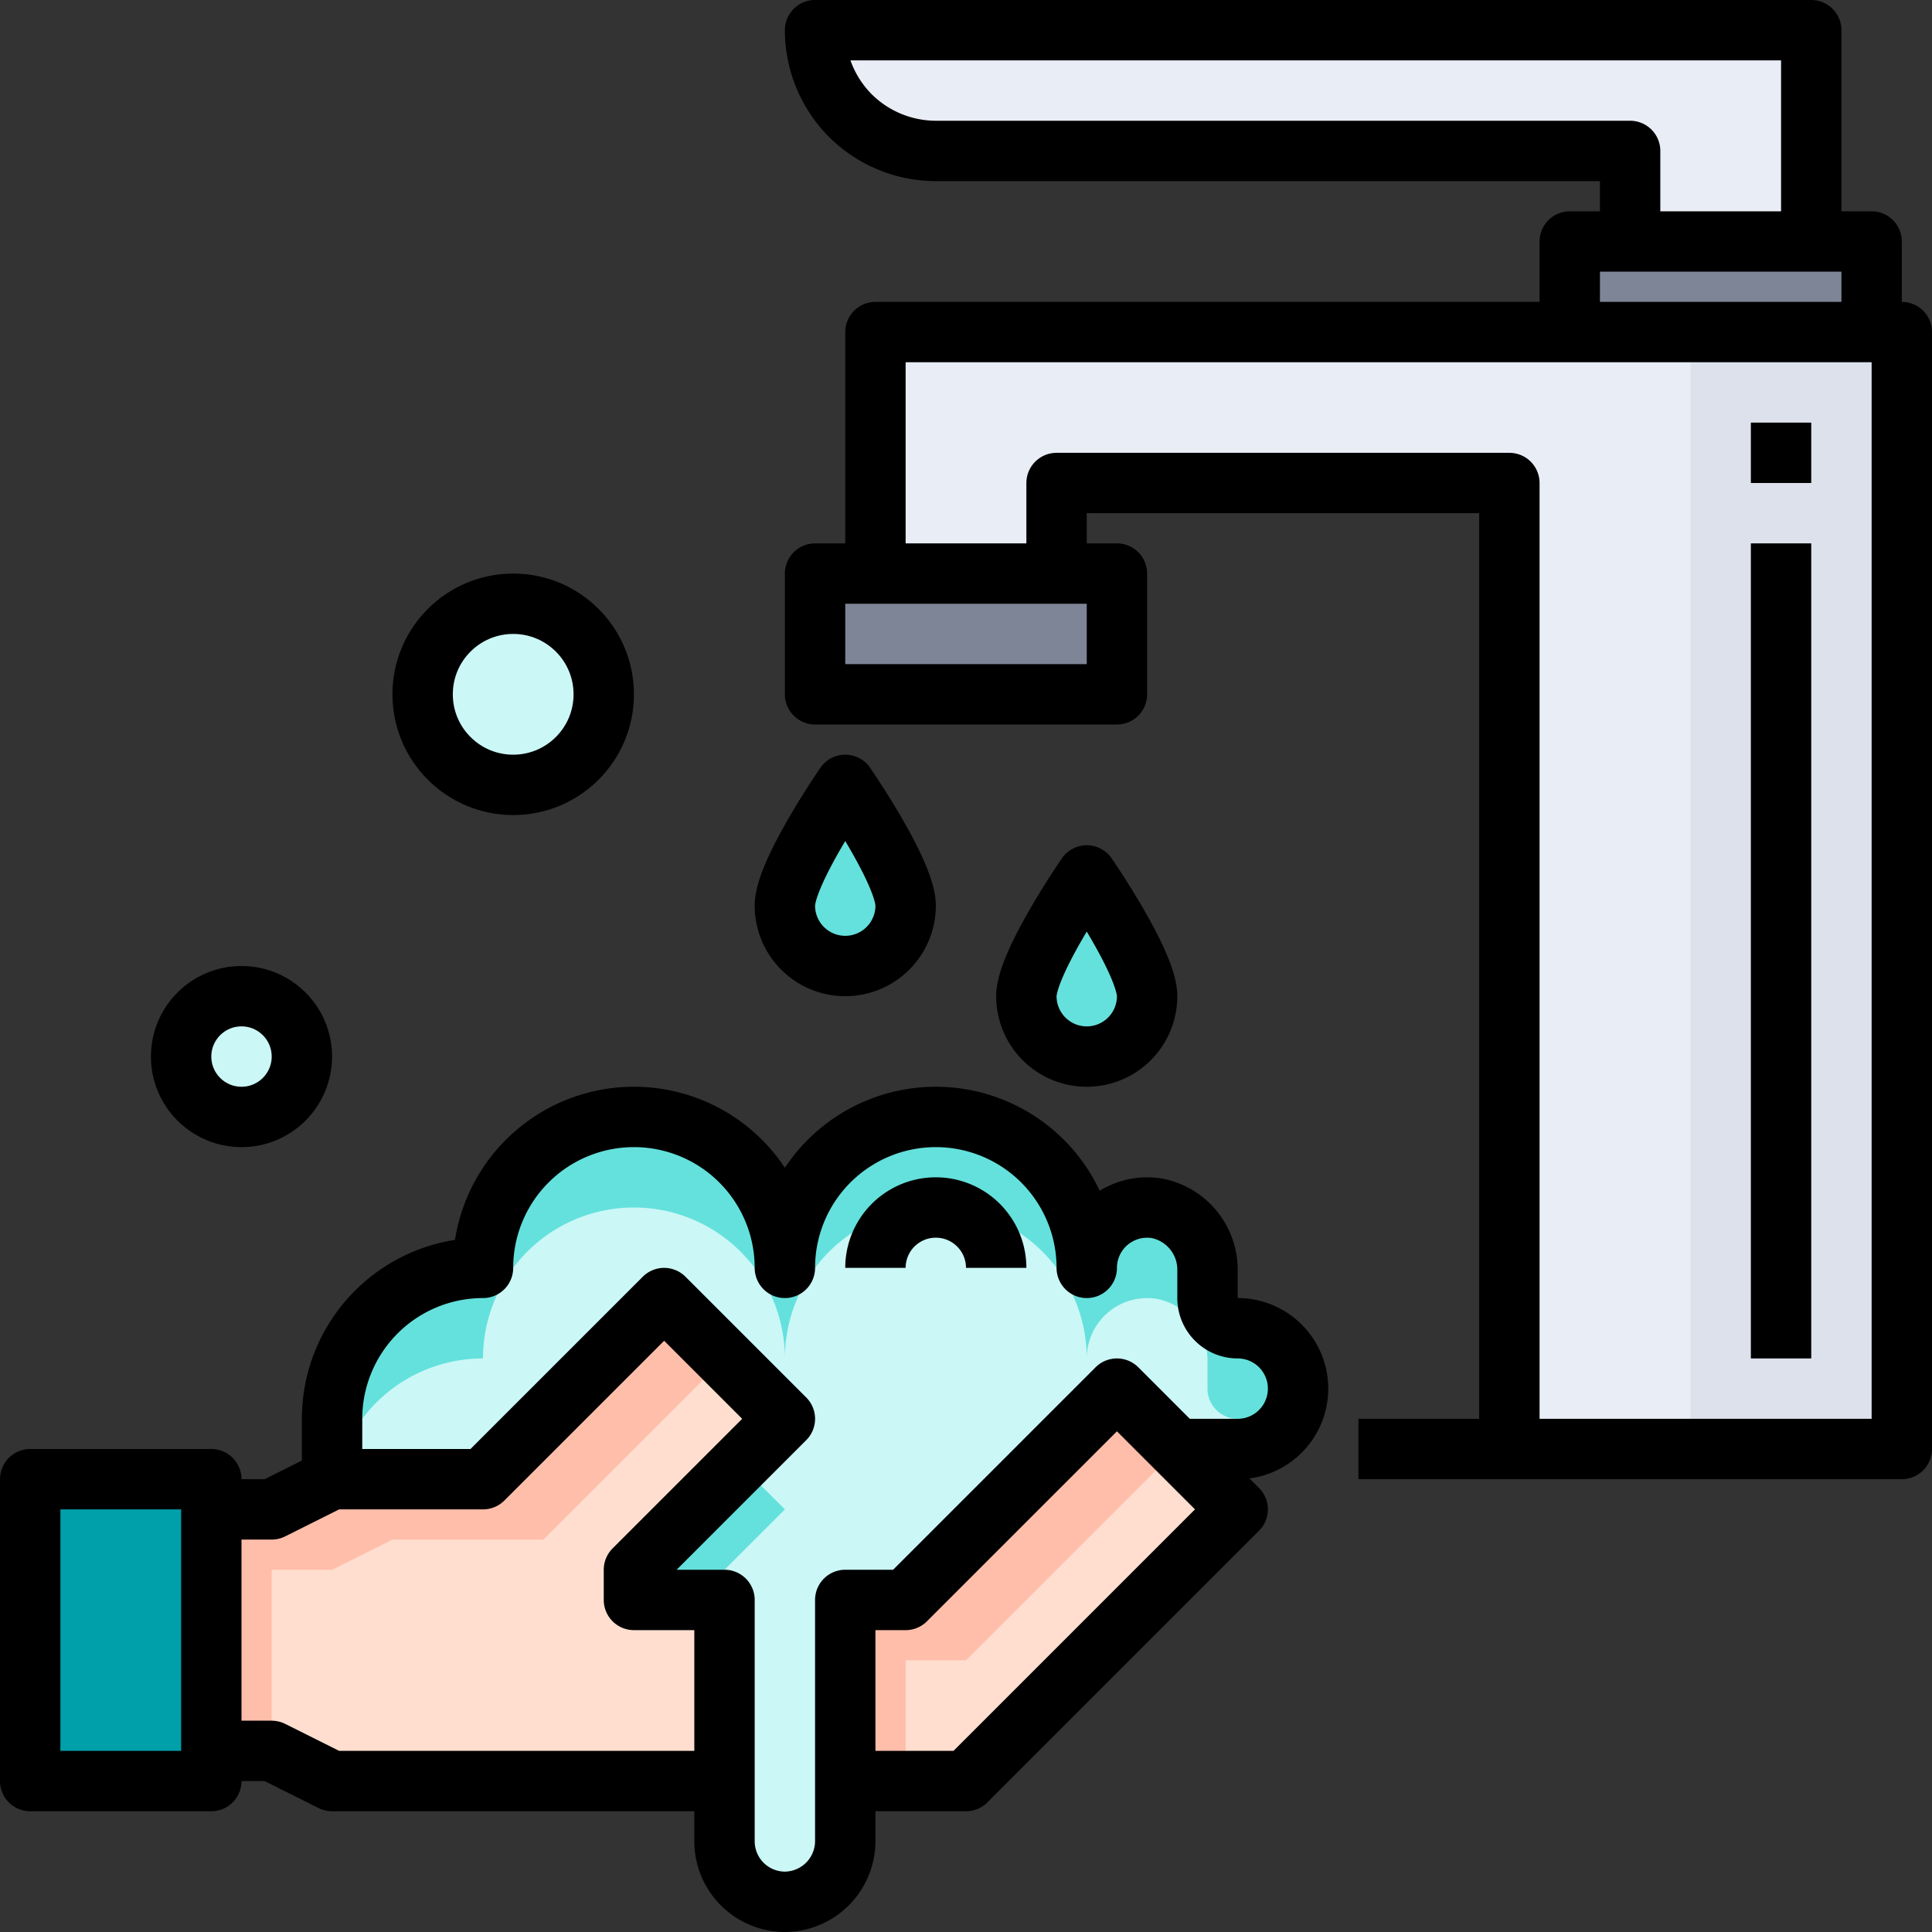 <svg xmlns="http://www.w3.org/2000/svg" viewBox="0 0 64 64"><rect x="0" y="0" width="64" height="64" fill="#333333" stroke="none"/><title>22-cleaner</title><g id="_22-cleaner" data-name="22-cleaner"><path d="M38,33a2,2,0,0,1-4,0c0-1.1,2-4,2-4S38,31.9,38,33Z" style="fill:#64e1dc"></path><path d="M30,30a2,2,0,0,1-4,0c0-1.1,2-4,2-4S30,28.9,30,30Z" style="fill:#64e1dc"></path><circle cx="8" cy="35" r="2" style="fill:#cbf7f7"></circle><circle cx="17" cy="23" r="3" style="fill:#cbf7f7"></circle><path d="M60,1V8H54V5H31a4.025,4.025,0,0,1-2.83-1.17A4.025,4.025,0,0,1,27,1Z" style="fill:#e9edf5"></path><polygon points="62 8 62 11 52 11 52 8 54 8 60 8 62 8" style="fill:#7e8596"></polygon><polygon points="37 19 37 23 27 23 27 19 29 19 35 19 37 19" style="fill:#7e8596"></polygon><polygon points="52 11 62 11 63 11 63 48 50 48 50 16 35 16 35 19 29 19 29 11 52 11" style="fill:#e9edf5"></polygon><path d="M31,37a5,5,0,0,0-5,5,5,5,0,0,0-10,0,5,5,0,0,0-5,5v2h5l6-6,4,4-5,5v1h3v8a2.006,2.006,0,0,0,2,2,2.015,2.015,0,0,0,2-2V53h2l7-7,2,2h2a2,2,0,0,0,0-4,1,1,0,0,1-1-1v-.89a2.072,2.072,0,0,0-1.66-2.08A2,2,0,0,0,36,42,5,5,0,0,0,31,37Z" style="fill:#cbf7f7"></path><polygon points="26 50 23 53 21 53 21 52 24.5 48.5 26 50" style="fill:#64e1dc"></polygon><path d="M16,42a5,5,0,0,1,10,0,5,5,0,0,1,10,0,2,2,0,0,1,2.34-1.97A2.072,2.072,0,0,1,40,42.11V43a1,1,0,0,0,1,1,1.994,1.994,0,0,1,1.41,3.41c-.033.033-.072.059-.107.09A1.951,1.951,0,0,0,41,47a1,1,0,0,1-1-1v-.89a2.072,2.072,0,0,0-1.66-2.08A2,2,0,0,0,36,45a5,5,0,0,0-10,0,5,5,0,0,0-10,0,5,5,0,0,0-4.9,4H11V47A5,5,0,0,1,16,42Z" style="fill:#64e1dc"></path><polygon points="1 49 1 59 7 59 7 58 7 50 7 49 1 49" style="fill:#00a0aa"></polygon><polygon points="28 53 28 59 32 59 41 50 39 48 37 46 30 53 28 53" style="fill:#ffdecf"></polygon><polygon points="30 53 37 46 39 48 32 55 30 55 30 59 28 59 28 53 30 53" style="fill:#ffbeaa"></polygon><polygon points="9 50 7 50 7 58 9 58 11 59 24 59 24 53 21 53 21 52 26 47 22 43 16 49 11 49 9 50" style="fill:#ffdecf"></polygon><polygon points="9 50 11 49 16 49 22 43 24 45 18 51 13 51 11 52 9 52 9 58 7 58 7 50 9 50" style="fill:#ffbeaa"></polygon><rect x="56" y="11" width="7" height="37" style="fill:#dce1eb"></rect><polyline points="7 58 9 58 11 59 24 59" style="fill:none;stroke:#000;stroke-linejoin:round;stroke-width:2px"></polyline><path d="M7,50H9l2-1h5l6-6,4,4-5,5v1h3v8a2.006,2.006,0,0,0,2,2,2.015,2.015,0,0,0,2-2V53h2l7-7,2,2,2,2-9,9H28" style="fill:none;stroke:#000;stroke-linejoin:round;stroke-width:2px"></path><polygon points="7 50 7 49 1 49 1 59 7 59 7 58 7 50" style="fill:none;stroke:#000;stroke-linejoin:round;stroke-width:2px"></polygon><path d="M11,49V47a5,5,0,0,1,5-5,5,5,0,0,1,10,0,5,5,0,0,1,10,0,2,2,0,0,1,2.34-1.97A2.072,2.072,0,0,1,40,42.11V43a1,1,0,0,0,1,1,2,2,0,0,1,0,4H39" style="fill:none;stroke:#000;stroke-linejoin:round;stroke-width:2px"></path><path d="M29,42a2,2,0,0,1,4,0" style="fill:none;stroke:#000;stroke-linejoin:round;stroke-width:2px"></path><path d="M34,33c0-1.1,2-4,2-4s2,2.9,2,4a2,2,0,0,1-4,0Z" style="fill:none;stroke:#000;stroke-linejoin:round;stroke-width:2px"></path><path d="M26,30c0-1.1,2-4,2-4s2,2.9,2,4a2,2,0,0,1-4,0Z" style="fill:none;stroke:#000;stroke-linejoin:round;stroke-width:2px"></path><polygon points="29 19 27 19 27 23 37 23 37 19 35 19 29 19" style="fill:none;stroke:#000;stroke-linejoin:round;stroke-width:2px"></polygon><polyline points="29 19 29 11 52 11 62 11 63 11 63 48 50 48 50 16 35 16 35 19" style="fill:none;stroke:#000;stroke-linejoin:round;stroke-width:2px"></polyline><polyline points="52 11 52 8 54 8 60 8 62 8 62 11" style="fill:none;stroke:#000;stroke-linejoin:round;stroke-width:2px"></polyline><path d="M60,8V1H27a4.025,4.025,0,0,0,1.17,2.83A4.025,4.025,0,0,0,31,5H54V8" style="fill:none;stroke:#000;stroke-linejoin:round;stroke-width:2px"></path><line x1="50" y1="48" x2="45" y2="48" style="fill:none;stroke:#000;stroke-linejoin:round;stroke-width:2px"></line><line x1="59" y1="14" x2="59" y2="16" style="fill:none;stroke:#000;stroke-linejoin:round;stroke-width:2px"></line><line x1="59" y1="18" x2="59" y2="45" style="fill:none;stroke:#000;stroke-linejoin:round;stroke-width:2px"></line><circle cx="17" cy="23" r="3" style="fill:none;stroke:#000;stroke-linejoin:round;stroke-width:2px"></circle><circle cx="8" cy="35" r="2" style="fill:none;stroke:#000;stroke-linejoin:round;stroke-width:2px"></circle></g></svg>